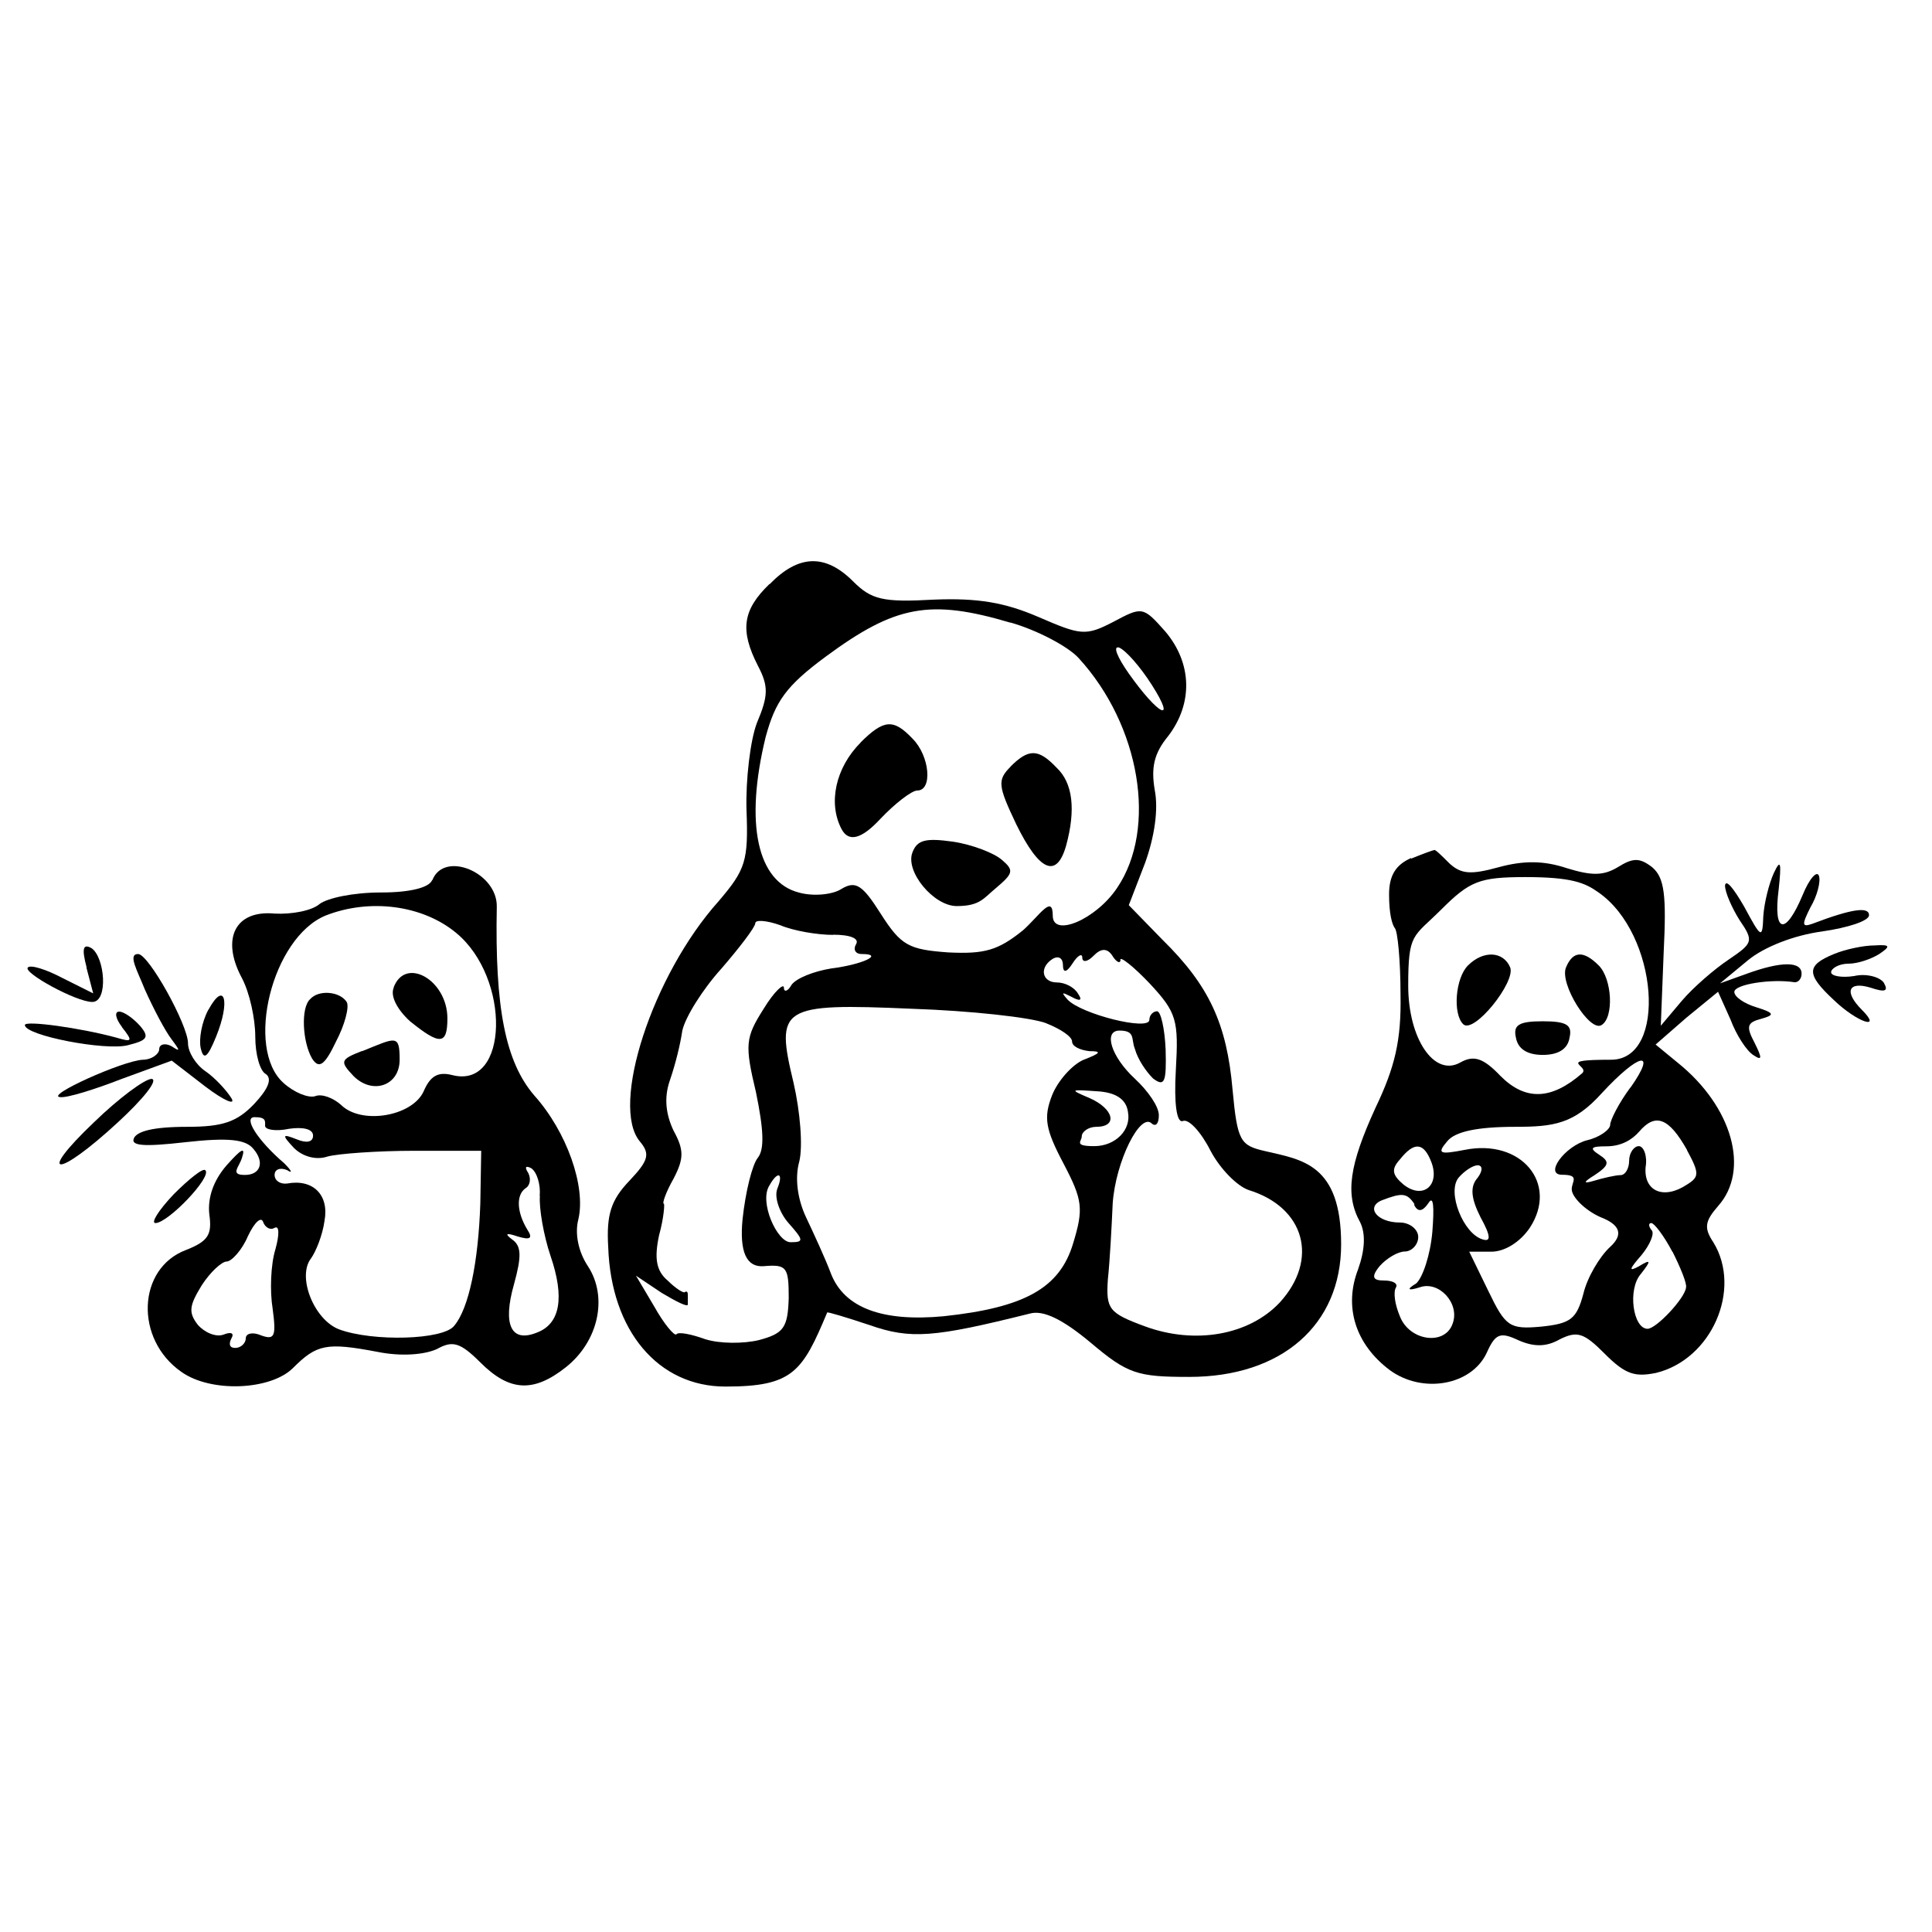 <svg xmlns="http://www.w3.org/2000/svg" viewBox="0 0 1080 1080"><g><g id="Ebene_1"><g><path d="M430.1,326.5c-15,14.5-16.6,25.8-6.4,45.7,5.9,11.3,5.9,16.6-.5,31.7-3.8,9.7-6.4,32.2-5.9,48.9,1.1,28.5-.5,33.3-15.6,51-37.1,41.4-60.7,114.4-44,134.3,5.9,7,4.8,10.7-5.9,22-10.2,10.7-12.9,18.8-11.8,37.1,1.6,46.7,27.9,77.9,65.5,77.9s43-8.1,56.9-41.4c0-.5,10.7,2.7,23.6,7,23.1,8.1,36,7,89.7-6.4,7.5-2.1,18.3,3.2,33.8,16.1,20.9,17.7,26.3,19.3,55.3,19.3,51.6,0,84.9-29,84.9-74.1s-22-47.3-42.4-52.1c-14-3.2-15.6-5.4-18.3-34.4-3.2-36.5-12.9-58-39.2-83.8l-18.8-19.3,9.1-23.6c5.4-15,7.5-30.1,5.4-40.8-2.1-12.4-.5-20.4,7.5-30.1,14-18.3,13.4-40.8-1.6-58.5-12.4-14-12.9-14-29-5.4-15.6,8.1-18.3,7.5-41.9-2.7-18.8-8.1-33.8-10.7-58.5-9.7-28.5,1.6-34.9,0-45.1-10.2-15.6-15.6-30.6-15-46.7,1.6ZM564.9,348c15,4.3,32.2,13.4,38.1,19.9,34.4,37.6,44,95.1,21.5,128.4-11.8,17.7-36,27.9-36,15.6s-7.5,0-16.6,8.1c-14,11.3-21.5,13.4-41.9,12.4-22-1.6-26.3-3.8-37.6-21.5-10.2-16.1-14-18.8-22-14-4.8,3.2-15.6,4.3-23.6,2.1-23.6-5.9-30.6-38.7-18.8-87,5.4-19.9,11.3-28.5,33.8-45.1,38.7-28.5,58-32.2,103.1-18.8ZM643.9,382.9c14,22,3.8,17.2-12.9-6.4-6.4-9.1-9.1-15.6-5.4-14.5,3.8,1.6,11.8,10.7,18.3,20.9ZM465.6,522.5c9.7,0,15,2.1,12.9,5.4-1.6,2.7-.5,5.4,3.2,5.4,12.9,0,.5,5.9-17.2,8.1-9.7,1.6-19.3,5.4-22,9.1-2.1,3.8-4.3,4.3-4.3,1.6s-5.4,2.1-11.3,11.8c-10.2,16.1-10.7,19.9-4.3,46.7,4.3,20.9,4.8,31.7,1.1,36.5-3.2,3.8-7,19.3-8.6,34.4q-2.7,27.4,11.8,26.3c12.9-1.1,14,.5,14,17.7-.5,16.6-2.7,19.9-16.6,23.6-8.6,2.1-22,2.1-30.1-.5-7.5-2.7-15-4.3-16.1-2.7-1.1,1.1-7-5.9-12.4-15.6l-10.2-17.2,14.5,9.7c8.1,4.8,14.5,8.1,14.5,6.4v-5.4c0-1.6-.5-2.1-1.6-1.6-.5,1.1-5.4-2.1-9.7-6.4-6.4-5.4-7.5-12.4-4.8-25.2,2.7-9.7,3.2-17.7,2.7-17.7-1.1,0,1.1-6.4,5.4-14,5.9-11.3,5.9-16.1,0-26.9-4.3-9.1-5.4-18.3-2.1-27.9s5.9-20.4,7-27.9c1.6-7.5,11.3-23.1,22-34.9,10.2-11.8,18.8-23.1,18.8-25.2s6.4-1.6,14,1.1c7.5,3.2,20.9,5.4,29.5,5.4ZM626.2,536.5c0-2.1,7.5,3.8,16.6,13.4,15,16.1,16.1,20.4,14.5,48.3-1.1,18.8.5,29.5,3.8,28.5,3.2-1.6,10.2,5.9,15.6,16.6,5.4,10.2,15,19.9,21.5,22,31.2,9.7,39.2,38.7,17.2,62.8-17.2,18.3-47.3,23.6-75.2,13.4-20.4-7.5-22-9.7-20.9-26.3,1.1-10.2,2.1-29,2.7-42.4,1.6-23.6,15.6-51.6,22-44.6,2.1,1.6,3.8,0,3.8-4.8s-5.9-13.4-13.4-20.4c-13.4-12.4-17.7-26.9-8.6-26.9s6.4,4.8,8.6,10.2c1.6,5.9,6.4,12.9,10.2,16.6,6.4,4.8,7.5,2.1,7-16.1-.5-11.8-2.7-21.5-4.8-21.5s-4.3,2.1-4.3,4.8c0,6.4-38.1-3.2-45.7-11.3-3.8-4.3-3.2-4.3,2.1-1.6,4.8,2.7,6.4,2.1,3.8-1.6-2.1-3.8-7.5-6.4-11.8-6.4-8.6,0-10.2-8.6-2.1-13.4,3.2-1.6,5.4,0,5.4,3.8s1.6,4.8,5.4-1.1c2.7-4.3,5.4-5.9,5.4-3.2s2.7,2.7,6.4-1.1,7.5-4.8,10.7.5c2.1,3.2,4.3,4.3,4.3,1.6ZM584.8,572c8.1,3.2,14.5,7.5,14.5,10.2s4.3,4.8,9.7,5.4c7,0,6.4,1.1-3.2,4.8-6.4,2.7-14.5,11.8-17.7,19.9-4.8,12.4-3.8,18.8,6.4,38.1,10.7,20.4,11.3,25.2,5.4,44.6-7.5,25.2-27.4,36-72.5,40.8-34.4,3.2-55.3-4.8-62.8-23.6-3.2-8.6-9.7-22.6-14-31.7-4.8-10.2-6.4-22-3.8-31.2,2.1-8.6.5-27.9-3.2-44-10.2-42.4-7.5-44.6,66.1-41.4,32.8,1.1,66.6,4.8,75.2,8.1ZM630.5,621.4c2.1,10.2-7,19.3-18.8,19.3s-7-2.7-7-5.4,3.8-5.4,8.1-5.4c12.4,0,9.7-10.2-3.8-16.1-11.3-4.8-10.7-4.8,3.8-3.8,10.7.5,16.6,4.3,17.7,11.3ZM434.4,664.9c-1.6,4.8,1.6,13.4,6.4,18.8,8.6,9.7,8.6,10.7,1.1,10.7s-17.7-22.6-11.8-31.7c4.8-8.6,8.1-7,4.3,2.1Z"></path><path d="M481.1,415.1c-14,14-18.3,33.8-10.7,48.3q5.9,11.3,21.5-5.4c8.1-8.6,17.7-16.1,20.9-16.1,8.6,0,7-19.3-2.7-29-10.7-11.3-16.1-10.7-29,2.1Z"></path><path d="M564.9,428.6c-7.5,7.5-7,10.7,3.2,32.2,12.9,26.3,22.6,30.6,27.9,11.8,5.4-19.9,3.8-34.9-5.4-43.5-10.2-10.7-15.6-10.7-25.8-.5Z"></path><path d="M510.1,476.4c-4.3,10.7,11.8,30.1,24.7,30.1s15-4.3,21.5-9.7c10.2-8.6,10.7-10.2,3.8-16.1-4.3-3.8-16.6-8.6-27.4-10.2-15-2.1-19.9-1.1-22.6,5.9Z"></path><path d="M788.9,479.6c-8.6,3.8-12.4,9.7-12.4,20.4s1.6,16.6,3.2,18.8c1.6,1.6,3.2,18.3,3.2,37.1.5,25.8-3.2,40.8-14,63.4-14.5,31.7-17.2,48.3-8.6,63.9,3.2,6.4,2.7,15.6-1.1,26.3-8.1,20.9-1.6,41.9,17.7,56.4,18.3,13.4,45.7,8.6,54.2-9.7,4.8-10.7,7.5-11.8,17.7-7,8.6,3.8,15.6,3.8,23.1-.5,9.7-4.8,13.4-3.8,25.2,8.1s17.2,12.9,28.5,10.7c31.2-7.5,48.3-46.7,32.2-73-5.4-8.1-4.8-11.8,2.7-20.4,17.7-19.9,8.1-55.3-22.6-80l-12.4-10.2,17.2-15,17.7-14.5,7,15.6c3.2,8.6,9.1,17.7,12.9,19.9,4.8,3.2,4.8,1.6.5-7-4.8-9.1-4.3-11.3,3.8-13.4,7.5-2.1,7.5-3.2-2.7-6.4-7-2.1-12.4-5.9-12.4-8.6,0-4.3,20.9-7.5,33.8-5.4,2.1,0,3.8-2.1,3.8-4.8,0-7-11.3-7-30.6,0l-15,5.4,15.6-12.9c9.1-7.5,25.8-14,41.4-16.1,14.5-2.1,26.3-5.9,26.3-9.1,0-4.8-9.1-3.8-31.7,4.8-5.9,2.1-5.9.5-1.1-9.1,3.8-6.4,5.9-14.5,4.8-17.7s-5.4,1.6-9.1,10.7c-9.7,23.1-16.6,21.5-13.4-3.2,1.6-15,1.1-17.2-2.7-9.1-2.7,5.9-5.4,16.6-5.9,24.2-.5,12.9-1.1,12.4-10.7-5.4-5.9-10.2-10.2-15.6-10.7-11.8,0,3.8,3.8,12.4,8.1,19.3,8.1,11.8,7.5,12.9-5.9,22-8.1,5.4-19.9,15.6-26.3,23.1l-11.8,14,1.6-40.8c1.6-32.2.5-41.9-6.4-47.8-7-5.4-10.7-5.4-19.3,0-8.1,4.8-14.5,4.8-28.5.5-12.9-4.3-24.2-4.3-38.1-.5-15.6,4.3-20.9,3.8-27.4-2.1-4.3-4.3-8.1-8.1-8.6-7.5-.5,0-6.4,2.1-12.9,4.8ZM893.6,498.9c33.3,23.1,38.7,93.5,7,93.5s-11.8,3.2-16.1,7.5c-17.2,15-31.7,15.6-45.7,1.6-9.7-10.2-15-11.8-22.6-7.5-14.5,8.1-29-13.4-29-43s2.7-26.9,18.3-42.4c16.1-16.1,21.5-18.3,47.3-18.3s33.3,3.2,40.8,8.6ZM911.4,607.9c-6.4,8.6-11.3,18.3-11.3,20.9s-5.9,7-12.9,8.6c-12.4,3.2-24.2,19.3-14,19.3s5.4,3.8,5.4,8.1,7.5,11.8,16.1,15.6q16.6,6.4,5.4,16.6c-5.9,5.4-12.9,17.2-15,26.3-3.8,14-7,16.6-23.6,18.3-17.7,1.6-19.9,0-29.5-19.9l-10.7-22h12.4c7.5,0,16.1-5.4,21.5-13.4,16.1-24.7-4.8-49.9-36.5-43.5-14,2.7-15.6,2.1-9.7-4.8,4.3-5.4,16.6-8.1,38.1-8.1s32.8-1.6,48.3-18.8c20.9-22.6,31.2-24.7,16.1-3.2ZM943,642.9c7,12.9,7,15,0,19.3-12.9,8.6-24.2,3.8-23.1-9.7,1.1-6.4-1.1-11.8-3.8-11.8s-5.4,3.8-5.4,8.1-2.1,8.1-4.8,8.1-9.7,1.6-15,3.2q-9.1,2.7.5-3.2c8.1-5.4,8.6-7.5,2.7-11.3-5.9-3.8-4.8-4.8,3.8-4.8s14.5-3.8,18.3-8.1c9.1-10.7,16.6-8.1,26.9,10.2ZM800.2,649.8c4.8,12.9-4.8,20.9-15.6,12.4-6.4-5.4-7-8.6-2.1-14,8.1-10.2,13.4-9.7,17.7,1.6ZM826,658.4c-4.3,4.8-3.8,11.3,1.6,22,5.9,10.7,5.9,14,1.1,12.4-10.7-3.2-19.9-26.3-13.4-34.4,3.2-3.8,8.1-7,10.7-7s3.2,2.7,0,7ZM790.5,673.5c2.1,4.3,4.8,3.8,8.1-1.1,2.7-4.3,3.2,2.1,2.1,16.1-1.1,12.9-5.4,25.8-9.1,29-5.4,3.2-4.8,4.3,2.1,2.1,10.7-3.8,22.6,9.1,18.3,20.4-4.3,12.4-24.2,9.7-29.5-4.3-2.7-6.4-3.8-13.4-2.1-16.1,1.1-2.1-1.6-3.8-7-3.8s-7.5-1.6-2.1-8.1c3.8-4.3,10.2-8.1,14-8.1s7.5-3.8,7.5-8.1-4.8-8.1-10.2-8.1c-12.9,0-19.3-8.6-10.2-12.4,11.3-4.3,14-4.3,18.3,2.1ZM935,699.8c4.3,8.6,8.1,17.7,7.5,19.9-.5,5.9-16.6,23.1-21.5,23.1-8.1,0-11.3-22-3.8-30.6,5.9-7.5,5.9-8.6-1.1-4.3-5.9,3.2-5.4,1.6,1.6-6.4,4.8-5.9,7.5-12.4,5.4-14-1.6-2.1-1.6-3.8,0-3.8s7,7,11.8,16.1Z"></path><path d="M820.6,539.7c-7,7-8.6,26.9-2.7,32.8s29.5-23.6,26.3-31.7c-3.8-9.1-15-9.7-23.6-1.1Z"></path><path d="M875.4,540.8c-3.8,9.1,13.4,36.5,19.9,32.2,7-4.3,5.9-25.8-1.6-33.3-8.6-8.6-14.5-8.1-18.3,1.1Z"></path><path d="M847.4,580c1.1,6.4,6.4,9.7,15,9.7s14-3.2,15-9.7c1.6-7-1.6-9.1-15-9.1s-16.6,2.1-15,9.1Z"></path><path d="M241.6,491.9c-1.6,4.3-12.4,7-28.5,7s-30.1,3.2-34.4,6.4c-4.3,3.8-15.6,5.9-25.2,5.4-22-2.1-30.1,14-18.3,36,4.3,8.1,7.5,22.6,7.5,32.8s2.7,19.3,5.9,20.9c3.8,2.7,1.1,8.6-6.4,16.6-9.7,10.2-17.7,12.9-37.6,12.9s-27.4,2.7-29.5,5.9c-2.7,4.8,4.8,5.4,28.5,2.7,24.2-2.7,33.8-1.6,38.1,3.8,6.4,7.5,3.8,14.5-4.8,14.5s-3.2-4.3-1.6-9.7c2.1-6.4-.5-4.8-8.6,4.3-7.5,8.6-10.7,18.3-9.7,27.4,1.6,11.3-.5,15-12.9,19.9-27.4,10.2-29,49.9-2.7,68.2,16.6,11.8,49.9,10.2,62.3-2.1,13.4-13.4,18.8-14.5,47.3-9.1,13.4,2.7,26.3,1.6,33.3-1.6,8.6-4.8,12.9-3.8,24.2,7.5,16.1,16.1,29.5,17.2,47.8,2.7,18.3-14.5,23.6-39.2,12.4-56.4-5.4-8.1-7.5-18.3-5.4-26.3,4.3-18.3-6.4-48.9-24.7-69.3-16.1-18.8-22-48.9-20.9-105.3.5-19.3-29.5-31.7-36-15ZM255,521.5c30.6,25.2,29.5,87.5-2.1,79.5-8.1-2.1-12.4.5-16.1,9.1-6.4,14-34.9,18.8-46.2,7.5-4.3-3.8-10.7-6.4-14.5-4.8-3.8,1.1-11.8-2.1-17.7-7.5-21.5-19.3-6.4-81.1,23.6-93.5,24.7-9.7,54.2-5.9,73,9.7ZM148.2,629.4c0,2.1,5.9,3.2,13.4,1.6,7.5-1.1,13.4,0,13.4,3.8s-3.8,4.3-9.1,2.1c-8.1-3.2-8.6-2.7-1.6,4.8,4.8,4.8,12.4,7,18.8,4.8,5.9-1.6,27.9-3.2,48.3-3.2h37.6l-.5,29.5c-1.1,32.8-6.4,58.5-14.5,68.2-5.9,8.1-45.7,9.1-64.5,2.1-14-5.4-23.6-29.5-15.6-39.7,2.7-3.8,6.4-12.9,7.5-20.9,2.7-14.5-6.4-23.6-20.9-20.9-3.8.5-7-1.6-7-4.8s3.2-4.3,7-2.7c3.2,2.1,2.7.5-1.6-3.8-15-12.9-23.1-25.8-16.6-25.8s5.9,2.1,5.9,4.8ZM301.8,668.6c-.5,7,2.1,22,5.9,33.3,8.1,23.6,5.4,38.1-7.5,43-14.5,5.9-19.3-4.3-12.9-26.9,4.3-15.6,4.3-21.5-1.1-25.2-4.3-3.2-3.2-3.8,3.2-1.6,7,2.1,8.6,1.1,5.4-3.8-5.9-9.7-6.4-19.3-1.1-23.1,2.7-1.6,3.2-5.4,1.6-8.6-2.1-3.2-1.6-4.3,1.6-2.7,3.2,2.1,5.4,9.1,4.8,15.6ZM153.5,686.4c2.7-1.6,2.7,3.8.5,11.8-2.7,8.6-3.2,23.6-1.6,33.3,2.1,15.6,1.1,17.7-6.4,15-4.8-2.1-8.6-1.1-8.6,1.6s-2.7,5.4-5.9,5.4-3.8-2.1-2.1-5.4c1.6-2.7,0-3.8-4.3-2.1s-10.7-1.1-14.5-5.4c-5.4-7-4.8-10.7,2.1-22,4.8-7.5,11.3-13.4,14-13.4s8.6-6.4,11.8-14c3.8-8.1,7.5-11.3,8.6-8.1s4.3,4.8,6.4,3.2Z"></path><path d="M220.1,552.1c-2.1,4.8,2.1,12.4,9.1,18.8,16.6,13.4,20.9,13.4,20.9-1.6,0-21.5-23.6-34.9-30.1-17.2Z"></path><path d="M173.4,558.5c-5.4,4.8-4.3,24.2,1.1,33.3,3.8,5.9,7,3.8,13.4-9.7,4.8-9.1,7.5-19.3,5.9-22-3.8-5.9-15.6-7-20.4-1.6Z"></path><path d="M202.4,587.5c-12.4,4.8-12.4,5.9-4.8,14,10.7,10.7,25.8,5.4,25.8-9.1s-2.1-12.4-20.9-4.8Z"></path><path d="M48.3,540.8l3.8,14.5-17.2-8.6c-9.1-4.8-17.7-7.5-19.3-5.9-3.2,2.7,26.9,19.3,36,19.3s7-25.2-.5-30.1c-4.8-2.7-5.4.5-2.7,10.7Z"></path><path d="M1025.2,533.3c-15.6,6.4-15.6,11.3,0,25.8,12.9,12.4,27.4,17.2,15.6,5.4-10.2-10.2-7.5-16.1,4.8-12.4,8.1,2.7,10.2,2.1,7.5-2.7-2.1-3.2-9.7-5.4-16.6-3.8-7,1.1-12.9,0-12.9-2.1s4.3-4.8,9.7-4.8,12.9-2.7,17.2-5.4c6.4-4.3,6.4-5.4-2.7-4.8-5.9,0-16.1,2.1-22.6,4.8Z"></path><path d="M81,553.2c4.8,10.7,11.3,23.1,15,27.9,4.8,6.4,4.8,7,0,3.8-3.8-2.1-7-1.1-7,1.6s-4.3,5.9-9.1,5.9c-11.3.5-55.3,20.4-46.2,20.9,3.8.5,19.3-4.3,34.4-10.2l27.9-10.2,18.8,14.5c10.7,8.1,17.2,10.7,14.5,6.4s-9.1-11.3-14.5-15-9.7-10.7-9.7-15.6c0-10.2-22-49.9-27.9-49.9s-.5,9.1,3.8,19.9Z"></path><path d="M116.5,564.4c-3.8,7-5.4,16.6-4.3,21.5,1.6,7,3.8,5.4,8.6-6.4,8.1-19.9,4.8-31.7-4.3-15Z"></path><path d="M68.1,574.1c6.4,8.1,5.9,8.6-3.2,5.9-19.9-5.4-51-9.7-51-7,0,5.9,45.1,14.5,57.5,11.3,10.7-2.7,12.4-4.3,7-10.7-3.8-4.3-9.1-8.1-11.8-8.1s-2.1,3.8,1.6,8.6Z"></path><path d="M52.6,627.3c-32.8,31.2-20.9,31.7,13.4,0,14-12.9,22.6-23.6,18.8-24.2-3.8,0-18.3,10.7-32.2,24.2Z"></path><path d="M97.1,667.6c-8.6,9.1-12.9,16.1-10.2,16.1,7,0,31.7-25.8,27.9-29.5-1.1-1.6-9.1,4.8-17.7,13.4Z"></path></g></g></g></svg>
